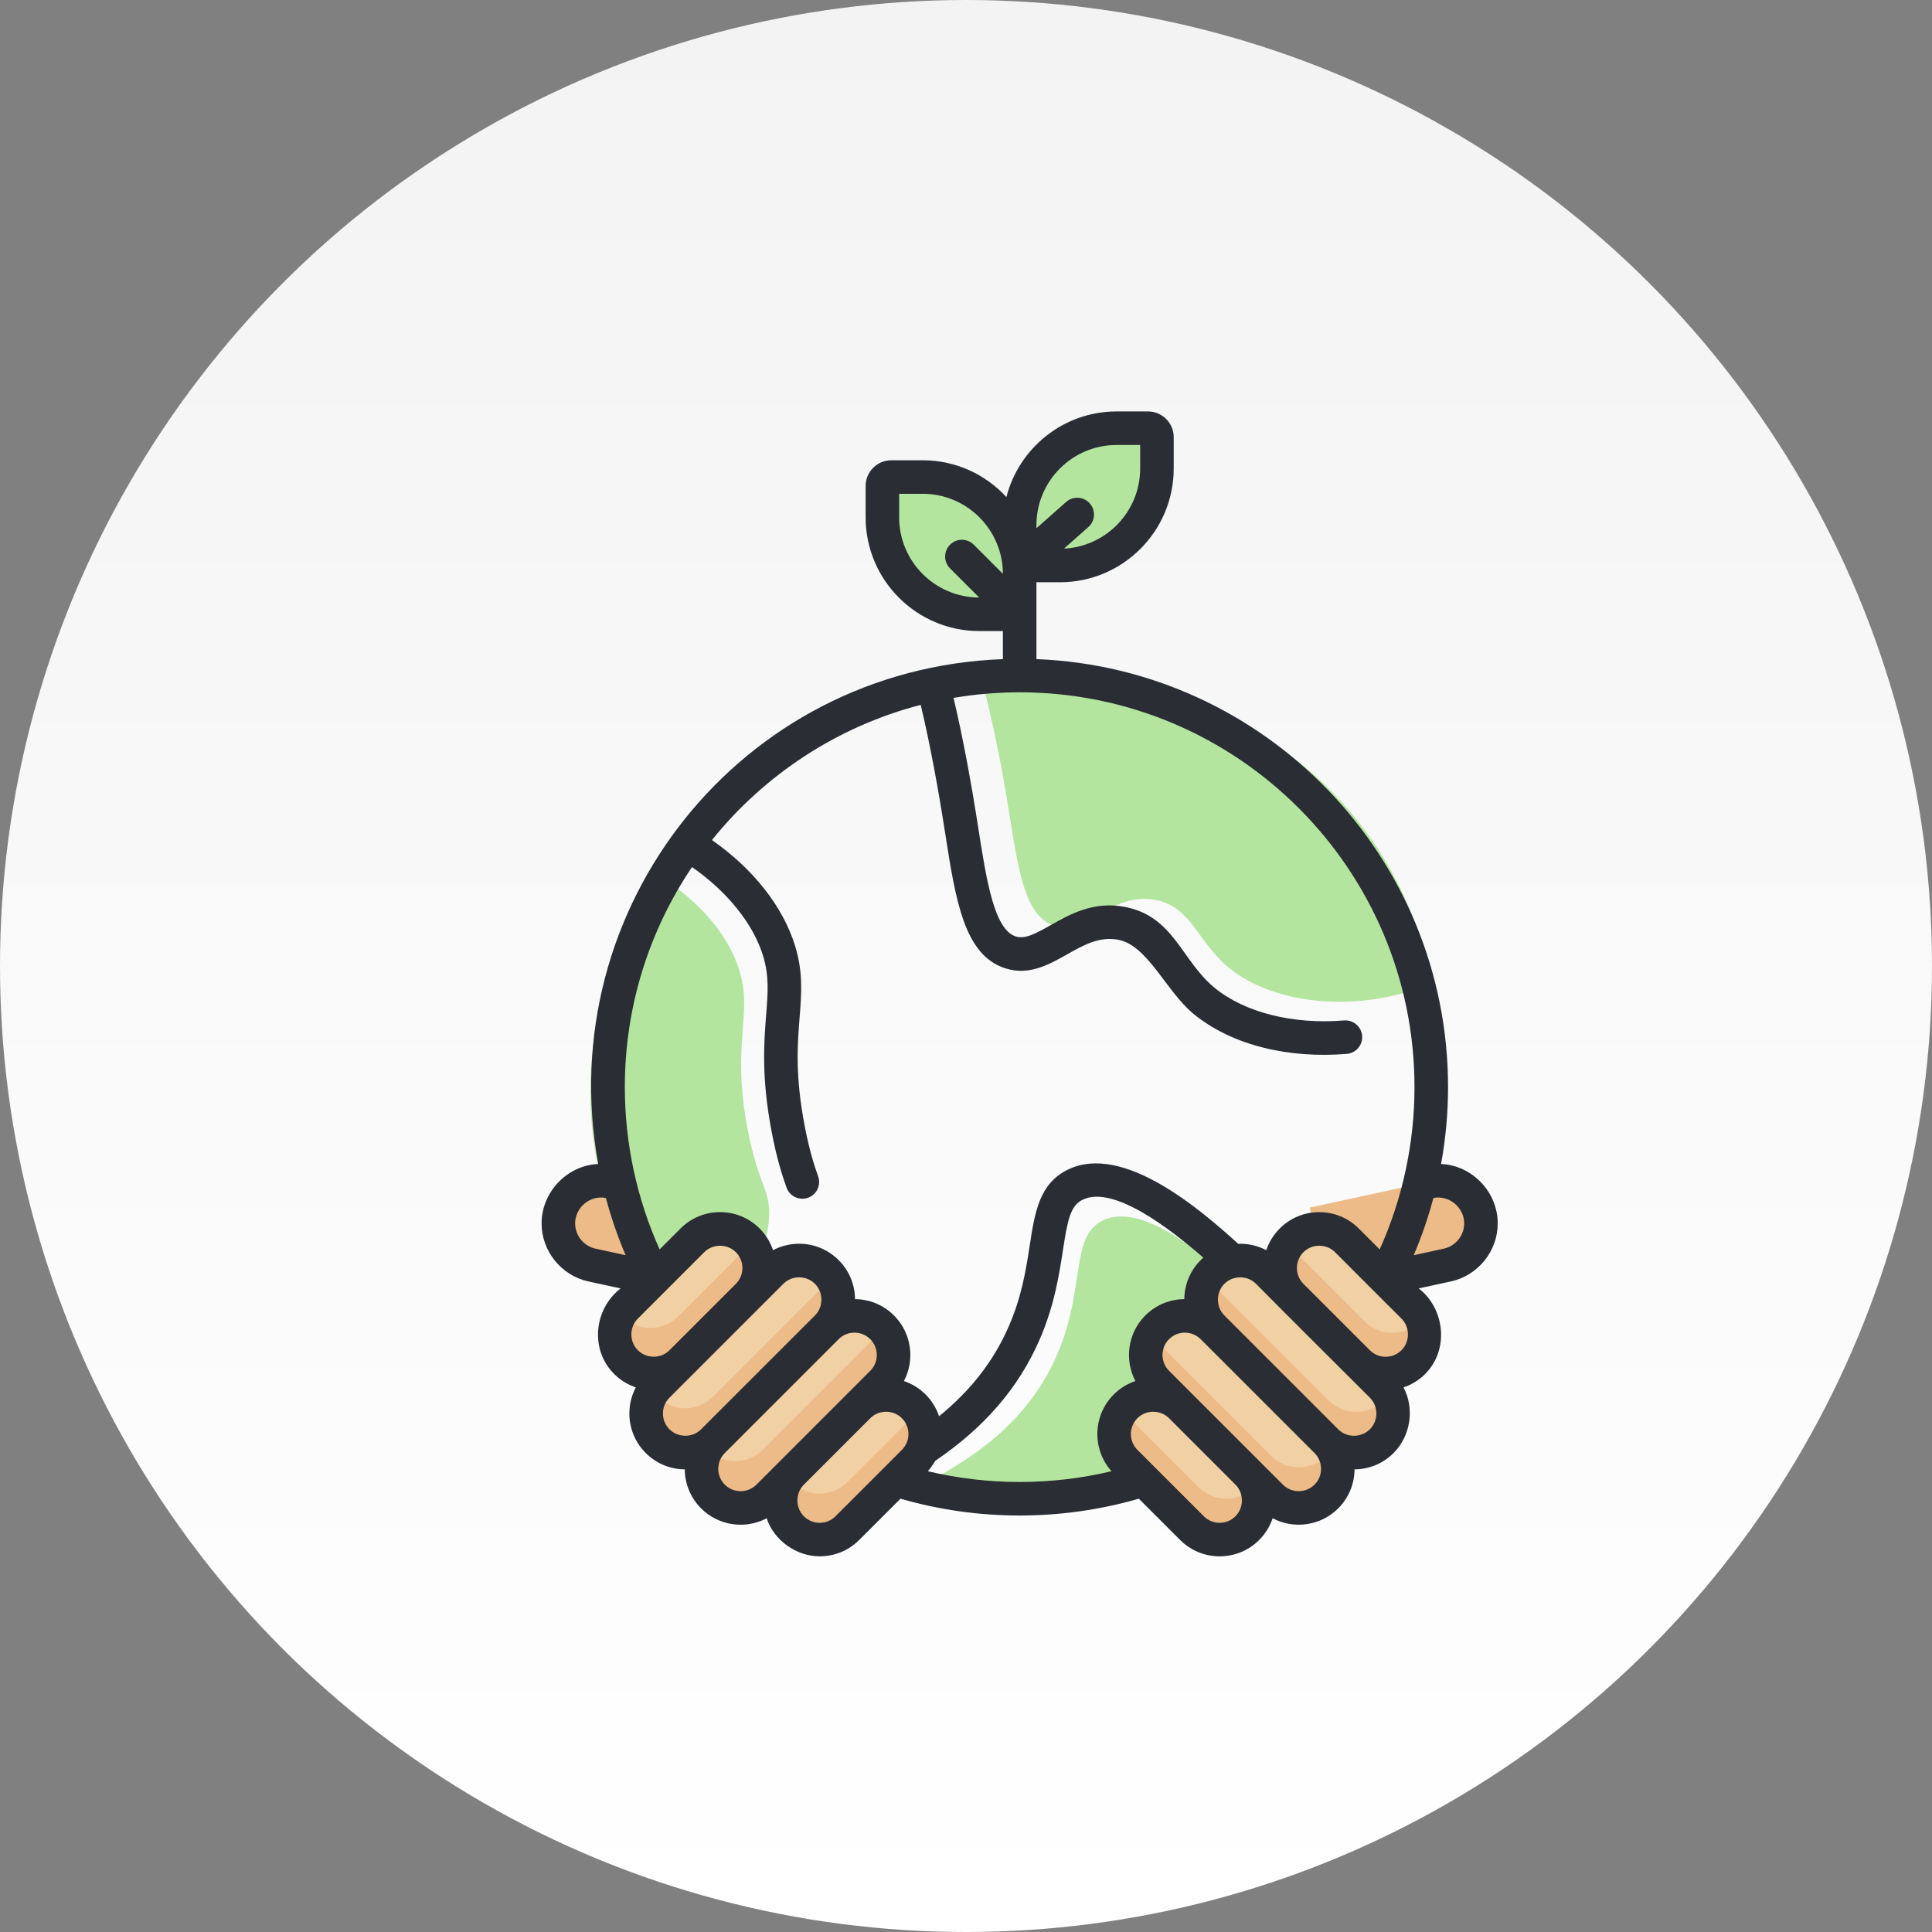 <svg width="108" height="108" viewBox="0 0 108 108" fill="none" xmlns="http://www.w3.org/2000/svg">
<rect x="0" y="0" width="108" height="108" fill="#808080" stroke="none"/>
<circle cx="54" cy="54" r="54" fill="url(#paint0_linear_2437_82416)"/>
<path d="M54.744 34.34H56.999V32.084C56.999 29.092 54.574 26.666 51.581 26.666H49.826C49.55 26.666 49.326 26.89 49.326 27.166V28.922C49.326 31.914 51.752 34.34 54.744 34.34Z" fill="#B3E59F"/>
<path d="M59.253 31.611H56.998V29.355C56.998 26.363 59.424 23.938 62.416 23.938H64.171C64.447 23.938 64.671 24.161 64.671 24.438V26.193C64.671 29.185 62.245 31.611 59.253 31.611Z" fill="#B3E59F"/>
<path d="M80.906 70.717L74.225 72.165L73.215 67.505L79.896 66.056C81.183 65.778 82.453 66.595 82.731 67.882C83.01 69.169 82.193 70.438 80.906 70.717Z" fill="#EDBB87"/>
<path d="M33.093 70.717L39.774 72.165L40.784 67.505L34.103 66.056C32.816 65.778 31.546 66.595 31.267 67.882C30.989 69.169 31.806 70.438 33.093 70.717Z" fill="#EDBB87"/>
<path d="M80 54.971C78.314 45.336 69.734 38 59.396 38C57.888 38 56.418 38.16 55 38.456C55.417 40.098 55.843 42.026 56.226 44.301C56.852 48.021 57.115 51.175 58.929 51.746C60.695 52.302 62.131 49.84 64.58 50.305C66.636 50.695 66.924 52.674 68.758 54.148C71.245 56.147 75.925 56.69 80 54.971Z" fill="#B3E59F"/>
<path d="M41.335 54.257C40.706 52.197 38.979 50.279 36.873 49C34.44 52.368 33 56.521 33 61.016C33 66.433 35.091 71.353 38.494 75C41.012 73.302 42.817 70.57 42.988 68.119C43.102 66.489 42.399 66.334 41.786 63.092C40.869 58.237 42.1 56.76 41.335 54.257Z" fill="#B3E59F"/>
<path d="M52 82.778C54.152 83.568 56.471 84 58.89 84C64.891 84 70.282 81.352 74 77.142C72.642 75.094 70.594 73.192 69.436 72.117C67.831 70.627 64.005 67.075 61.645 68.225C59.8 69.125 60.702 71.998 59.095 75.72C57.424 79.594 54.275 81.518 52 82.778Z" fill="#B3E59F"/>
<path d="M72.199 69.336C73.054 68.482 74.439 68.482 75.293 69.336L79.005 73.049C79.86 73.903 79.86 75.288 79.005 76.142C78.151 76.997 76.766 76.997 75.912 76.142L72.199 72.43C71.345 71.576 71.345 70.191 72.199 69.336Z" fill="#F1D0A4"/>
<path d="M79.368 73.866C78.513 74.721 77.128 74.721 76.274 73.866L72.561 70.154C72.355 69.947 72.199 69.709 72.093 69.455C71.35 70.315 71.384 71.614 72.2 72.43L75.912 76.142C76.767 76.997 78.152 76.997 79.006 76.142C79.654 75.495 79.809 74.542 79.475 73.747C79.441 73.787 79.406 73.828 79.368 73.866Z" fill="#EDBB87"/>
<path d="M67.779 71.104C68.634 70.25 70.019 70.25 70.873 71.104L77.237 77.468C78.091 78.323 78.091 79.708 77.237 80.562C76.383 81.416 74.998 81.416 74.144 80.562L67.779 74.198C66.925 73.344 66.925 71.958 67.779 71.104Z" fill="#F1D0A4"/>
<path d="M77.359 78.286C76.505 79.14 75.12 79.14 74.265 78.286L67.901 71.922C67.747 71.768 67.622 71.596 67.524 71.415C66.939 72.267 67.023 73.44 67.781 74.198L74.145 80.562C74.999 81.416 76.384 81.416 77.238 80.562C77.939 79.861 78.064 78.804 77.615 77.975C77.54 78.084 77.456 78.189 77.359 78.286Z" fill="#EDBB87"/>
<path d="M64.688 74.198C65.542 73.343 66.927 73.343 67.781 74.198L74.145 80.562C75 81.416 75 82.801 74.145 83.655C73.291 84.51 71.906 84.51 71.052 83.655L64.688 77.291C63.833 76.437 63.833 75.052 64.688 74.198Z" fill="#F1D0A4"/>
<path d="M74.144 81.379C73.29 82.234 71.905 82.234 71.05 81.379L64.686 75.015C64.561 74.89 64.456 74.752 64.367 74.606C63.853 75.449 63.958 76.563 64.686 77.291L71.05 83.655C71.905 84.51 73.29 84.51 74.144 83.655C74.873 82.927 74.978 81.813 74.463 80.971C74.374 81.116 74.27 81.254 74.144 81.379Z" fill="#EDBB87"/>
<path d="M62.92 78.617C63.774 77.763 65.159 77.763 66.014 78.617L69.726 82.33C70.58 83.184 70.58 84.569 69.726 85.423C68.872 86.278 67.487 86.278 66.632 85.423L62.92 81.711C62.066 80.857 62.066 79.472 62.92 78.617Z" fill="#F1D0A4"/>
<path d="M70.1 83.137C69.245 83.992 67.86 83.992 67.006 83.137L63.293 79.425C63.086 79.217 62.93 78.978 62.823 78.723C62.068 79.582 62.099 80.891 62.919 81.711L66.631 85.423C67.485 86.277 68.871 86.277 69.725 85.423C70.372 84.776 70.528 83.826 70.195 83.031C70.164 83.067 70.133 83.103 70.1 83.137Z" fill="#EDBB87"/>
<path d="M41.798 69.336C40.944 68.482 39.559 68.482 38.705 69.336L34.992 73.049C34.138 73.903 34.138 75.288 34.992 76.142C35.846 76.997 37.232 76.997 38.086 76.142L41.798 72.43C42.653 71.576 42.653 70.191 41.798 69.336Z" fill="#F1D0A4"/>
<path d="M41.927 69.478C41.839 69.622 41.735 69.758 41.61 69.883L37.898 73.595C37.044 74.449 35.659 74.449 34.804 73.595C34.759 73.55 34.717 73.502 34.676 73.453C34.159 74.296 34.263 75.412 34.993 76.142C35.847 76.997 37.232 76.997 38.087 76.142L41.799 72.43C42.608 71.621 42.65 70.337 41.927 69.478Z" fill="#EDBB87"/>
<path d="M46.218 71.104C45.363 70.25 43.978 70.25 43.124 71.104L36.76 77.468C35.906 78.323 35.906 79.708 36.76 80.562C37.614 81.416 38.999 81.416 39.853 80.562L46.218 74.198C47.072 73.344 47.072 71.958 46.218 71.104Z" fill="#F1D0A4"/>
<path d="M46.217 71.719L39.853 78.083C38.998 78.937 37.613 78.937 36.759 78.083C36.663 77.987 36.579 77.883 36.505 77.775C35.917 78.628 36.001 79.804 36.759 80.562C37.613 81.416 38.998 81.416 39.853 80.562L46.217 74.198C46.975 73.439 47.059 72.264 46.471 71.411C46.396 71.519 46.313 71.623 46.217 71.719Z" fill="#EDBB87"/>
<path d="M49.311 74.198C48.457 73.343 47.072 73.343 46.218 74.198L39.854 80.562C38.999 81.416 38.999 82.801 39.854 83.655C40.708 84.51 42.093 84.51 42.947 83.655L49.311 77.291C50.166 76.437 50.166 75.052 49.311 74.198Z" fill="#F1D0A4"/>
<path d="M49.346 74.236C49.254 74.392 49.144 74.54 49.01 74.674L42.646 81.038C41.792 81.892 40.406 81.892 39.552 81.038C39.54 81.025 39.53 81.012 39.518 81C39.023 81.838 39.133 82.935 39.854 83.656C40.708 84.51 42.093 84.51 42.948 83.656L49.312 77.291C50.154 76.449 50.164 75.093 49.346 74.236Z" fill="#EDBB87"/>
<path d="M51.078 78.617C50.224 77.763 48.838 77.763 47.984 78.617L44.272 82.33C43.417 83.184 43.417 84.569 44.272 85.423C45.126 86.278 46.511 86.278 47.365 85.423L51.078 81.711C51.932 80.857 51.932 79.472 51.078 78.617Z" fill="#F1D0A4"/>
<path d="M51.08 79.142L47.368 82.854C46.513 83.709 45.128 83.709 44.274 82.854C44.192 82.772 44.12 82.683 44.053 82.592C43.43 83.448 43.502 84.651 44.274 85.423C45.128 86.278 46.513 86.278 47.368 85.423L51.08 81.711C51.852 80.939 51.924 79.735 51.301 78.88C51.234 78.971 51.163 79.06 51.08 79.142Z" fill="#EDBB87"/>
<path d="M80.557 65.068C80.815 63.654 80.947 62.214 80.947 60.771C80.947 47.881 70.709 37.34 57.937 36.845V32.548H59.255C62.759 32.548 65.611 29.697 65.611 26.193V24.438C65.611 23.645 64.966 23 64.173 23H62.418C59.455 23 56.959 25.038 56.259 27.787C55.096 26.523 53.43 25.729 51.582 25.729H49.827C49.034 25.729 48.389 26.374 48.389 27.166V28.921C48.389 32.426 51.24 35.277 54.745 35.277H56.062V36.846C41.419 37.387 30.829 50.723 33.442 65.068C31.7 65.141 30.275 66.639 30.275 68.389C30.275 69.939 31.377 71.304 32.894 71.633L34.692 72.023C33.196 73.189 32.969 75.445 34.33 76.805C34.683 77.158 35.099 77.408 35.542 77.556C35.307 78 35.182 78.498 35.182 79.015C35.182 79.85 35.508 80.635 36.098 81.225C36.681 81.808 37.454 82.132 38.278 82.139C38.286 82.929 38.59 83.717 39.191 84.318C40.173 85.301 41.662 85.502 42.858 84.874C43.268 86.119 44.527 87 45.821 87C46.621 87 47.421 86.695 48.03 86.086L50.339 83.778C52.494 84.401 54.731 84.718 57 84.718C59.268 84.718 61.506 84.401 63.661 83.778L65.969 86.086C67.188 87.305 69.17 87.305 70.388 86.086C70.735 85.739 70.99 85.325 71.141 84.873C72.335 85.501 73.827 85.299 74.808 84.318C75.409 83.717 75.713 82.929 75.721 82.139C76.545 82.132 77.319 81.808 77.902 81.225C78.857 80.269 79.085 78.74 78.458 77.557C78.909 77.406 79.323 77.151 79.669 76.805C81.017 75.457 80.777 73.162 79.307 72.023L81.106 71.633C82.623 71.304 83.724 69.939 83.724 68.388C83.724 66.624 82.283 65.139 80.557 65.068ZM57.937 29.355C57.937 26.885 59.947 24.875 62.418 24.875H63.735V26.193C63.735 28.588 61.846 30.55 59.479 30.667L60.839 29.464C61.226 29.121 61.262 28.528 60.919 28.14C60.576 27.753 59.983 27.717 59.596 28.06L57.937 29.528V29.355ZM54.434 30.448C54.068 30.082 53.474 30.082 53.108 30.448C52.742 30.814 52.742 31.408 53.108 31.774L54.736 33.402C52.27 33.397 50.264 31.389 50.264 28.922V27.604H51.582C54.05 27.604 56.057 29.609 56.062 32.076L54.434 30.448ZM33.292 69.801C32.631 69.658 32.15 69.064 32.15 68.389C32.15 67.493 32.995 66.793 33.87 66.968C34.161 68.059 34.529 69.128 34.971 70.165L33.292 69.801ZM35.656 75.479C35.175 74.998 35.173 74.19 35.656 73.711C35.656 73.711 39.358 70.01 39.368 69.999C39.849 69.519 40.654 69.518 41.136 69.999C41.623 70.487 41.623 71.279 41.136 71.767L37.424 75.479C36.944 75.963 36.135 75.959 35.656 75.479ZM37.424 79.899C36.936 79.411 36.936 78.618 37.424 78.131L43.788 71.767C44.266 71.283 45.076 71.283 45.556 71.767H45.556C46.037 72.244 46.039 73.056 45.556 73.535L39.191 79.899C38.712 80.382 37.903 80.378 37.424 79.899ZM42.285 82.993C41.798 83.48 41.005 83.48 40.517 82.993C40.03 82.505 40.03 81.712 40.517 81.225L46.881 74.861C47.368 74.373 48.162 74.373 48.649 74.861C49.136 75.348 49.136 76.141 48.649 76.628L42.285 82.993ZM50.417 81.048L46.705 84.76C46.217 85.248 45.424 85.248 44.937 84.76C44.456 84.28 44.454 83.472 44.937 82.993L48.649 79.28C49.127 78.797 49.935 78.799 50.417 79.28C50.904 79.767 50.904 80.561 50.417 81.048ZM51.743 77.954C51.396 77.608 50.982 77.353 50.53 77.202C51.151 76.022 50.966 74.526 49.975 73.535C49.374 72.933 48.586 72.629 47.796 72.622C47.789 71.798 47.465 71.025 46.881 70.441C46.291 69.851 45.506 69.526 44.672 69.526C44.155 69.526 43.657 69.651 43.213 69.886C43.064 69.443 42.814 69.026 42.462 68.673H42.462C41.871 68.083 41.087 67.758 40.252 67.758C39.417 67.758 38.633 68.083 38.042 68.674L36.874 69.842C35.598 67.01 34.928 63.9 34.928 60.771C34.928 56.22 36.313 51.987 38.683 48.47C40.639 49.827 42.097 51.628 42.649 53.41C43.001 54.547 42.929 55.464 42.828 56.733C42.706 58.288 42.552 60.222 43.141 63.295C43.428 64.793 43.734 65.736 43.969 66.39C44.146 66.883 44.692 67.126 45.169 66.955C45.656 66.78 45.909 66.243 45.734 65.756C45.522 65.166 45.245 64.313 44.983 62.943C44.441 60.118 44.578 58.399 44.698 56.882C44.806 55.515 44.899 54.336 44.44 52.855C43.761 50.664 42.093 48.558 39.798 46.959C42.734 43.31 46.804 40.61 51.469 39.403C52.009 41.676 52.452 44.12 52.824 46.505C53.423 50.352 53.896 53.389 56.198 54.131C57.52 54.556 58.651 53.916 59.649 53.352C60.58 52.826 61.459 52.329 62.526 52.536C64.153 52.852 65.218 55.444 66.706 56.666C68.892 58.464 72.088 59.178 75.287 58.913C75.803 58.87 76.187 58.417 76.144 57.901C76.101 57.385 75.645 57.001 75.132 57.044C72.279 57.28 69.575 56.598 67.896 55.218C66.034 53.687 65.631 51.229 62.883 50.696C61.138 50.357 59.801 51.113 58.727 51.72C57.85 52.216 57.286 52.511 56.773 52.346C55.571 51.959 55.136 49.17 54.676 46.217C54.3 43.8 53.847 41.315 53.304 39.012C54.506 38.809 55.74 38.701 56.999 38.701C69.17 38.701 79.071 48.602 79.071 60.772C79.071 63.9 78.401 67.01 77.125 69.842L75.957 68.674C75.367 68.084 74.582 67.759 73.747 67.759C72.912 67.759 72.128 68.084 71.537 68.674H71.537C71.185 69.026 70.935 69.443 70.786 69.886C70.311 69.635 69.768 69.509 69.217 69.529C67.108 67.616 62.795 63.896 59.716 65.372C58.096 66.148 57.849 67.756 57.563 69.617C57.356 70.959 57.122 72.48 56.373 74.185C55.537 76.09 54.26 77.732 52.494 79.17C52.346 78.725 52.096 78.308 51.743 77.954ZM62.257 77.954C61.081 79.13 61.04 81.016 62.133 82.242C60.46 82.641 58.74 82.843 57 82.843C55.26 82.843 53.539 82.641 51.867 82.242C52.026 82.063 52.161 81.87 52.273 81.667C55.013 79.81 56.919 77.607 58.091 74.938C58.939 73.007 59.203 71.285 59.416 69.901C59.675 68.219 59.83 67.396 60.526 67.063C62.249 66.237 65.414 68.692 67.266 70.303C66.595 70.894 66.211 71.728 66.203 72.622C65.413 72.629 64.626 72.933 64.024 73.535C63.033 74.526 62.849 76.022 63.469 77.201C63.018 77.353 62.603 77.608 62.257 77.954ZM69.063 84.76C68.575 85.248 67.782 85.248 67.295 84.76L63.583 81.048C63.095 80.561 63.095 79.767 63.583 79.28H63.582C64.06 78.797 64.871 78.796 65.35 79.28L69.063 82.993C69.544 83.47 69.543 84.28 69.063 84.76ZM73.482 82.993C72.995 83.48 72.202 83.48 71.715 82.993C70.693 81.971 66.427 77.704 65.35 76.628C64.863 76.141 64.863 75.348 65.35 74.861C65.838 74.373 66.631 74.374 67.118 74.861L73.482 81.225C73.97 81.712 73.97 82.505 73.482 82.993ZM76.576 79.899C76.095 80.38 75.285 80.381 74.808 79.899L68.444 73.535C67.961 73.056 67.961 72.245 68.444 71.767H68.444C68.922 71.284 69.733 71.283 70.212 71.767C72.212 73.787 74.663 76.219 76.576 78.131C77.063 78.618 77.063 79.411 76.576 79.899ZM78.344 75.479C77.856 75.967 77.063 75.967 76.576 75.479L72.863 71.767C72.376 71.279 72.376 70.487 72.864 69.999H72.863C73.341 69.516 74.15 69.517 74.631 69.999C75.361 70.728 77.571 72.946 78.344 73.712C78.825 74.189 78.825 74.999 78.344 75.479ZM80.708 69.801L79.028 70.165C79.47 69.128 79.838 68.059 80.129 66.968C80.996 66.793 81.849 67.493 81.849 68.388C81.849 69.064 81.369 69.657 80.708 69.801Z" fill="#2A2E34"/>
<defs>
<linearGradient id="paint0_linear_2437_82416" x1="54" y1="0" x2="54" y2="108" gradientUnits="userSpaceOnUse">
<stop stop-color="#F3F3F3"/>
<stop offset="1" stop-color="white"/>
</linearGradient>
</defs>
</svg>
